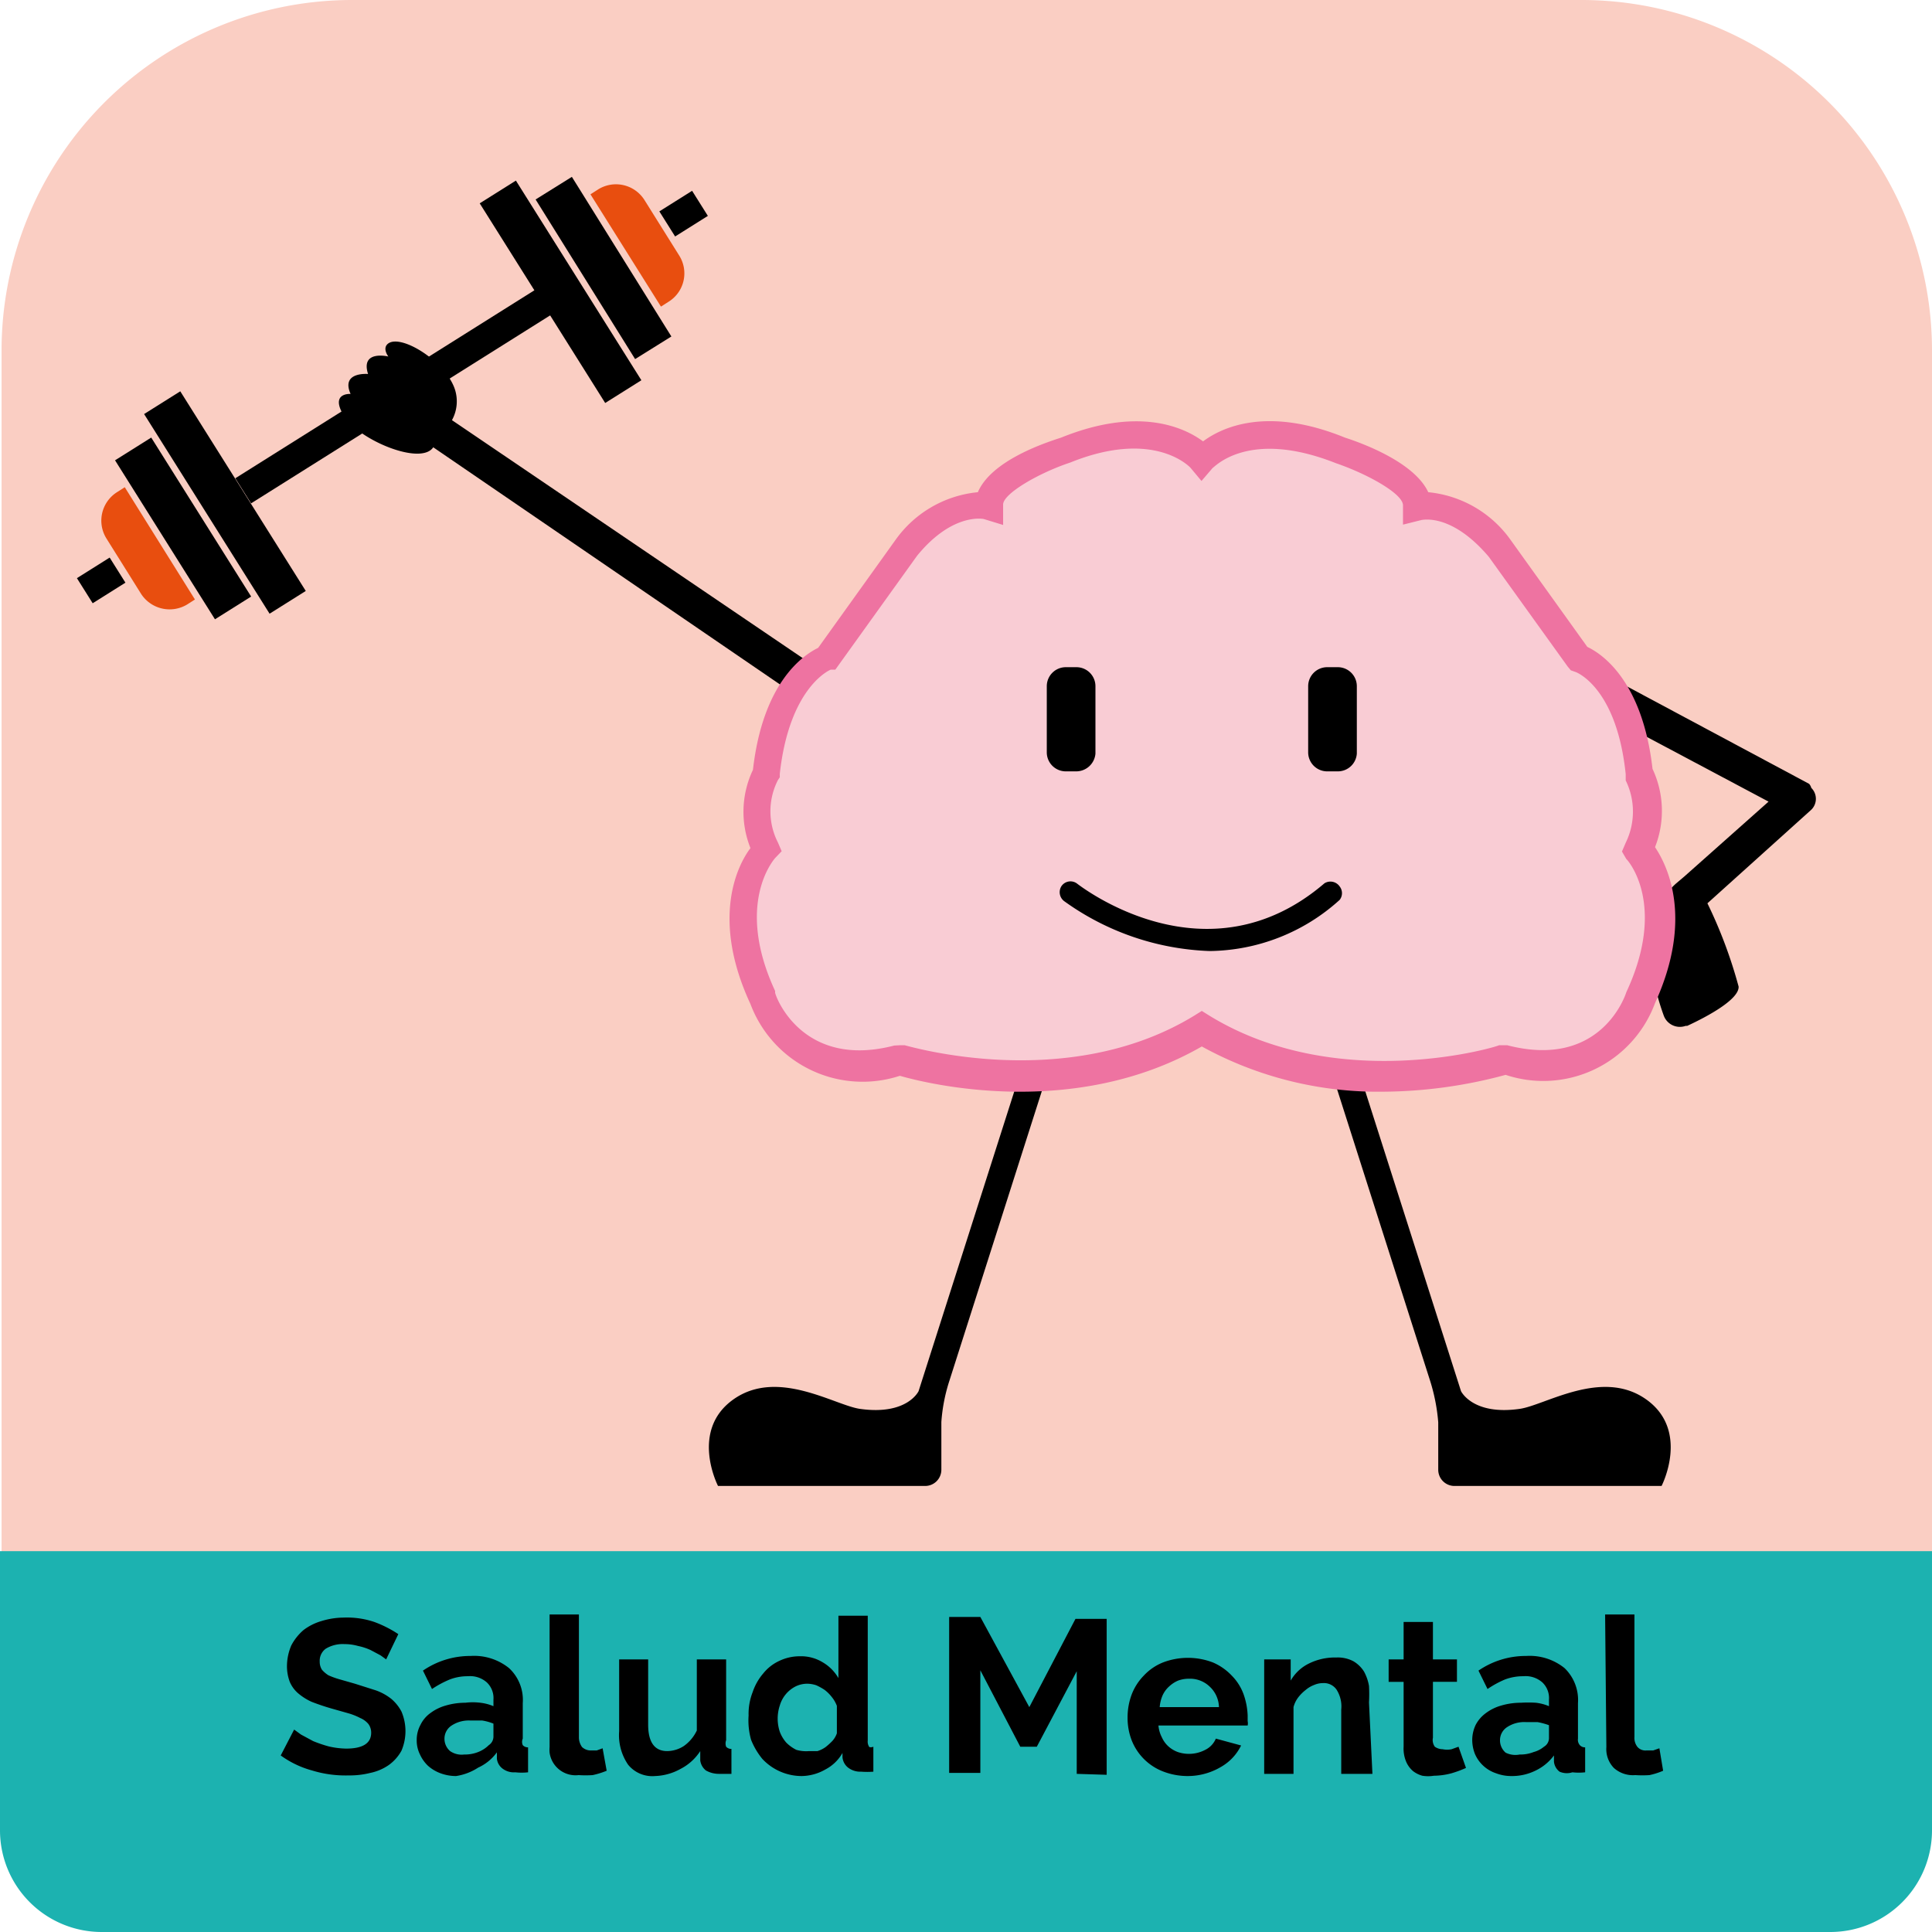 <svg id="Capa_1" data-name="Capa 1" xmlns="http://www.w3.org/2000/svg" viewBox="0 0 61.94 61.94"><defs><style>.cls-1{fill:#facec3;}.cls-2{fill:#1cb2b0;}.cls-3{fill:#e84e0f;}.cls-4{fill:#f9ccd4;}.cls-5{fill:#ee73a1;}</style></defs><path class="cls-1" d="M11.24,0H50.7A11.24,11.24,0,0,1,61.94,11.24V52a2.05,2.05,0,0,1-2,2H2.05a2.05,2.05,0,0,1-2-2V11.24A11.24,11.24,0,0,1,11.24,0Z"/><path class="cls-2" d="M0,49.73H61.94v8.94a3.26,3.26,0,0,1-3.27,3.27H3.27A3.26,3.26,0,0,1,0,58.67Z"/><path d="M12.38,53.2l-.18-.13-.32-.17a1.87,1.87,0,0,0-.4-.13,1.61,1.61,0,0,0-.44-.06,1.05,1.05,0,0,0-.6.15.48.48,0,0,0-.19.41.48.48,0,0,0,.07.26.91.91,0,0,0,.21.18,2.6,2.6,0,0,0,.36.13l.49.14.66.21a1.7,1.7,0,0,1,.51.28,1.38,1.38,0,0,1,.32.4,1.6,1.6,0,0,1,0,1.26,1.39,1.39,0,0,1-.41.46,1.62,1.62,0,0,1-.59.25,2.71,2.71,0,0,1-.69.08A3.66,3.66,0,0,1,10,56.76a3.08,3.08,0,0,1-1-.48l.43-.83.22.16.39.21a4.2,4.2,0,0,0,.5.17,2.6,2.6,0,0,0,.56.07c.53,0,.8-.17.8-.51a.47.47,0,0,0-.09-.28.7.7,0,0,0-.26-.19,2.05,2.05,0,0,0-.41-.16l-.53-.15c-.24-.07-.44-.14-.62-.21a1.83,1.83,0,0,1-.44-.28,1,1,0,0,1-.26-.36,1.43,1.43,0,0,1-.09-.5,1.71,1.71,0,0,1,.14-.67,1.69,1.69,0,0,1,.39-.49,1.76,1.76,0,0,1,.58-.29,2.45,2.45,0,0,1,.71-.11A2.74,2.74,0,0,1,12,52a3.71,3.71,0,0,1,.77.39Z"/><path d="M14.62,56.94a1.43,1.43,0,0,1-.5-.09,1.25,1.25,0,0,1-.4-.24,1.18,1.18,0,0,1-.26-.37,1,1,0,0,1-.1-.46,1,1,0,0,1,.12-.48,1,1,0,0,1,.32-.38,1.49,1.49,0,0,1,.49-.24,2.23,2.23,0,0,1,.63-.09,1.93,1.93,0,0,1,.48,0,1.53,1.53,0,0,1,.42.11v-.21a.69.69,0,0,0-.21-.55.81.81,0,0,0-.61-.2,1.59,1.59,0,0,0-.57.1,3.23,3.23,0,0,0-.58.31l-.29-.59a2.68,2.68,0,0,1,1.53-.47,1.78,1.78,0,0,1,1.23.39,1.39,1.39,0,0,1,.44,1.12v1.14a.26.26,0,0,0,0,.21.22.22,0,0,0,.17.07v.8a1.84,1.84,0,0,1-.41,0,.6.6,0,0,1-.41-.12.46.46,0,0,1-.18-.32v-.2a1.51,1.51,0,0,1-.6.49A1.78,1.78,0,0,1,14.62,56.94Zm.26-.69a1.16,1.16,0,0,0,.45-.08,1,1,0,0,0,.34-.22.33.33,0,0,0,.15-.27v-.42a1.61,1.61,0,0,0-.36-.1h-.38a1,1,0,0,0-.6.16.5.5,0,0,0-.23.42.52.52,0,0,0,.18.4A.65.65,0,0,0,14.88,56.25Z"/><path d="M17.62,51.76h.94v3.93a.53.53,0,0,0,.1.32.41.41,0,0,0,.28.11h.19l.19-.07.13.72a2.59,2.59,0,0,1-.45.14,3.38,3.38,0,0,1-.45,0,.84.84,0,0,1-.93-.72,1.08,1.08,0,0,1,0-.18Z"/><path d="M21,56.94a1,1,0,0,1-.86-.36,1.67,1.67,0,0,1-.29-1.08V53.2h.93v2.09c0,.57.21.85.61.85a1,1,0,0,0,.53-.16,1.27,1.27,0,0,0,.42-.5V53.2h.94v2.59a.31.31,0,0,0,0,.21.22.22,0,0,0,.17.07v.8h-.41a.84.84,0,0,1-.41-.11.49.49,0,0,1-.18-.32v-.3a1.65,1.65,0,0,1-.63.57A1.8,1.8,0,0,1,21,56.94Z"/><path d="M25.7,56.94a1.73,1.73,0,0,1-1.26-.55,2.34,2.34,0,0,1-.36-.61A2.28,2.28,0,0,1,24,55a1.91,1.91,0,0,1,.13-.75,1.79,1.79,0,0,1,.34-.6,1.42,1.42,0,0,1,.51-.4,1.52,1.52,0,0,1,.66-.15,1.33,1.33,0,0,1,.73.19,1.39,1.39,0,0,1,.51.51v-2h.94v4a.31.31,0,0,0,.05.21A.2.2,0,0,0,28,56v.8a2.6,2.6,0,0,1-.39,0,.64.64,0,0,1-.42-.13.48.48,0,0,1-.18-.33V56.2a1.34,1.34,0,0,1-.55.53A1.56,1.56,0,0,1,25.7,56.94Zm.24-.8h.27a.91.91,0,0,0,.26-.13,2.09,2.09,0,0,0,.22-.2.72.72,0,0,0,.14-.24v-.88a1,1,0,0,0-.16-.28,1.25,1.25,0,0,0-.23-.23,1.82,1.82,0,0,0-.27-.15.93.93,0,0,0-.29-.05.85.85,0,0,0-.38.09,1,1,0,0,0-.31.25,1,1,0,0,0-.19.36,1.34,1.34,0,0,0,0,.84,1.13,1.13,0,0,0,.21.35,1.24,1.24,0,0,0,.32.23A1.12,1.12,0,0,0,25.94,56.14Z"/><path d="M34.52,56.87V53.58L33.24,56h-.53l-1.28-2.45v3.29h-1v-5h1L33,54.73l1.48-2.83h1v5Z"/><path d="M38.08,56.94a2.18,2.18,0,0,1-.8-.15,1.76,1.76,0,0,1-1-1,2,2,0,0,1-.13-.72,2.1,2.1,0,0,1,.13-.74,1.77,1.77,0,0,1,.39-.61,1.71,1.71,0,0,1,.61-.42,2.24,2.24,0,0,1,1.61,0,1.81,1.81,0,0,1,.6.42,1.65,1.65,0,0,1,.38.6A2.28,2.28,0,0,1,40,55v.18a.33.33,0,0,1,0,.14H37.14a1,1,0,0,0,.11.38.86.86,0,0,0,.21.29.92.92,0,0,0,.3.18,1.12,1.12,0,0,0,.88-.07.7.7,0,0,0,.34-.36l.81.22a1.6,1.6,0,0,1-.65.69A2.09,2.09,0,0,1,38.08,56.94Zm1-2.21a.93.93,0,0,0-.3-.66.91.91,0,0,0-.66-.25,1,1,0,0,0-.35.06,1,1,0,0,0-.29.19.86.86,0,0,0-.21.29,1.18,1.18,0,0,0-.09.37Z"/><path d="M44,56.87H43V54.81a1,1,0,0,0-.15-.64.49.49,0,0,0-.43-.21.72.72,0,0,0-.29.06.92.92,0,0,0-.27.16,1.36,1.36,0,0,0-.24.24.89.89,0,0,0-.15.31v2.14h-.94V53.2h.85v.68a1.36,1.36,0,0,1,.59-.55,1.87,1.87,0,0,1,.87-.19,1.06,1.06,0,0,1,.55.12,1,1,0,0,1,.34.33,1.48,1.48,0,0,1,.16.46,4.69,4.69,0,0,1,0,.53Z"/><path d="M47,56.68a3.61,3.61,0,0,1-.46.17,2.24,2.24,0,0,1-.57.08,1.15,1.15,0,0,1-.37,0,.85.85,0,0,1-.3-.15.83.83,0,0,1-.21-.28A1.08,1.08,0,0,1,45,56V53.92h-.48V53.2H45V52h.94v1.2h.77v.72h-.77v1.79A.37.37,0,0,0,46,56a.44.44,0,0,0,.25.08.71.71,0,0,0,.29,0l.22-.08Z"/><path d="M48.45,56.94a1.37,1.37,0,0,1-.49-.09,1.12,1.12,0,0,1-.67-.61,1.22,1.22,0,0,1-.09-.46,1.13,1.13,0,0,1,.11-.48,1.1,1.1,0,0,1,.33-.38,1.49,1.49,0,0,1,.49-.24,2.23,2.23,0,0,1,.63-.09,3.84,3.84,0,0,1,.48,0,1.53,1.53,0,0,1,.42.11v-.21a.69.69,0,0,0-.21-.55.81.81,0,0,0-.61-.2,1.65,1.65,0,0,0-.58.1,3.15,3.15,0,0,0-.57.31l-.29-.59a2.68,2.68,0,0,1,1.53-.47,1.78,1.78,0,0,1,1.23.39,1.42,1.42,0,0,1,.43,1.12v1.14a.26.26,0,0,0,.06.21.22.22,0,0,0,.17.07v.8a1.84,1.84,0,0,1-.41,0A.58.58,0,0,1,50,56.8a.46.46,0,0,1-.18-.32v-.2a1.59,1.59,0,0,1-.6.49A1.7,1.7,0,0,1,48.45,56.94Zm.27-.69a1.16,1.16,0,0,0,.45-.08A.87.87,0,0,0,49.5,56a.32.32,0,0,0,.16-.27v-.42a2.24,2.24,0,0,0-.37-.1h-.38a1,1,0,0,0-.59.16.5.5,0,0,0-.23.42.52.52,0,0,0,.18.4A.7.7,0,0,0,48.72,56.25Z"/><path d="M51.46,51.76h.94v3.93a.46.46,0,0,0,.1.32.34.34,0,0,0,.28.11H53l.2-.07.12.72a2.25,2.25,0,0,1-.44.14,3.38,3.38,0,0,1-.45,0,.92.92,0,0,1-.69-.23.87.87,0,0,1-.24-.67Z"/><rect x="6.88" y="12.1" width="11.89" height="0.95" transform="translate(-4.72 8.75) rotate(-32.15)"/><rect x="2.62" y="18.13" width="1.24" height="0.95" transform="translate(-9.4 4.58) rotate(-32.15)"/><rect x="21.3" y="6.38" width="1.24" height="0.95" transform="translate(-0.29 12.71) rotate(-32.15)"/><rect x="17.28" y="5.58" width="1.37" height="7.56" transform="translate(-2.22 10.99) rotate(-32.15)"/><rect x="18.66" y="5.57" width="1.37" height="6.03" transform="translate(-1.61 11.54) rotate(-31.94)"/><path class="cls-3" d="M21.44,9.67l-.25.16-2.26-3.6.25-.16a1.08,1.08,0,0,1,1.48.34L21.78,8.2A1.07,1.07,0,0,1,21.44,9.67Z"/><rect x="6.53" y="12.33" width="1.37" height="7.56" transform="translate(-7.47 6.31) rotate(-32.15)"/><rect x="5.18" y="13.93" width="1.37" height="6.02" transform="translate(-8.11 5.72) rotate(-32.15)"/><path class="cls-3" d="M6,19.38l.25-.16L4,15.62l-.25.16a1.08,1.08,0,0,0-.34,1.48l1.12,1.79A1.09,1.09,0,0,0,6,19.38Z"/><path d="M14.49,13.47a1.25,1.25,0,0,0,.09-1c-.3-.88-1.7-1.76-2.13-1.46-.21.15,0,.42,0,.42s-.9-.22-.65.56c0,0-.88-.08-.56.64,0,0-.68-.05-.21.71s2.46,1.6,2.86,1L26.55,23l.63-.92Z"/><path d="M58,25.13,52.15,22l-.53,1,5.08,2.7L54,28.1l-.26.22c-1.3,1.15-.76,3.25-.4,4.24a.55.55,0,0,0,.7.33l.05,0c.65-.3,1.67-.85,1.65-1.26a15.07,15.07,0,0,0-1-2.67l3.33-3a.49.49,0,0,0,0-.7A.32.32,0,0,0,58,25.13Z"/><path d="M32.78,34.17,29.45,44.6h0s-.36.78-1.87.57c-.81-.11-2.64-1.31-4.06-.31s-.5,2.78-.5,2.78h6.64a.52.52,0,0,0,.52-.52h0V45.59h0a5.5,5.5,0,0,1,.26-1.33l3.14-9.84Z"/><path d="M52.77,44.86c-1.42-1-3.24.2-4.06.31-1.5.21-1.87-.57-1.87-.57h0L43.51,34.17l-.8.26,3.14,9.84a6,6,0,0,1,.26,1.33h0v1.52a.52.52,0,0,0,.52.52h6.64S54.19,45.86,52.77,44.86Z"/><path class="cls-4" d="M52.49,27.21a2.69,2.69,0,0,0,0-2.44c-.33-3.21-1.94-3.67-1.94-3.67L48,17.56c-1.44-1.7-2.64-1.34-2.64-1.34,0-1-2.47-1.8-2.47-1.8-3.11-1.27-4.39.3-4.39.3s-1.29-1.57-4.39-.3c0,0-2.5.8-2.47,1.8,0,0-1.2-.37-2.64,1.34L26.47,21.1s-1.6.47-1.94,3.67a2.69,2.69,0,0,0,0,2.44S23,28.85,24.46,32a3.38,3.38,0,0,0,4.32,2l0,0s5.31,1.67,9.67-1c4.36,2.67,9.67,1,9.67,1a3.37,3.37,0,0,0,4.35-2l0,0C54,28.85,52.49,27.21,52.49,27.21Z"/><path class="cls-5" d="M44.35,35a11.72,11.72,0,0,1-5.82-1.45c-4.1,2.36-8.82,1.19-9.68.94a3.84,3.84,0,0,1-4.79-2.3c-1.26-2.71-.44-4.42,0-5a3.13,3.13,0,0,1,.08-2.51c.32-2.82,1.62-3.68,2.09-3.91l2.48-3.46a3.67,3.67,0,0,1,2.64-1.53c.43-1,2.08-1.56,2.67-1.75,2.47-1,3.93-.34,4.55.12.62-.46,2.07-1.13,4.55-.12.59.19,2.23.8,2.67,1.75a3.67,3.67,0,0,1,2.64,1.53h0l2.46,3.43c.47.22,1.77,1.09,2.09,3.91a3.17,3.17,0,0,1,.08,2.51c.41.61,1.23,2.31,0,5a3.82,3.82,0,0,1-4.79,2.3A15.31,15.31,0,0,1,44.35,35ZM28.86,33.51H29c.05,0,5.17,1.57,9.29-.95l.24-.15.24.15c4.12,2.53,9.24,1,9.29.95h.26c3,.78,3.79-1.6,3.82-1.7v0c1.3-2.79.07-4.21,0-4.27L52,27.3l.12-.28a2.27,2.27,0,0,0,0-2v-.2c-.29-2.8-1.6-3.28-1.62-3.28l-.14-.05-.1-.12-2.53-3.52c-1.19-1.4-2.11-1.18-2.15-1.18l-.6.15V16.2c0-.37-1.13-1-2.15-1.35h0C40,13.73,38.92,15,38.88,15l-.36.42L38.17,15s-1.14-1.27-3.86-.17h0c-1,.33-2.16,1-2.15,1.35v.65l-.62-.19s-1-.22-2.14,1.18l-2.62,3.65h-.15S25.31,22,25,24.81v.11l-.06.09a2.2,2.2,0,0,0,0,2l.12.28-.21.22c-.05.06-1.29,1.48,0,4.26v.05c0,.1.86,2.47,3.82,1.7Z"/><path d="M34.51,24.73h-.34a.61.61,0,0,1-.61-.61h0V22a.61.61,0,0,1,.61-.61h.34a.61.61,0,0,1,.61.61h0v2.16A.62.62,0,0,1,34.51,24.73Z"/><path d="M42.89,24.73h-.34a.61.61,0,0,1-.61-.61h0V22a.61.61,0,0,1,.61-.61h.34a.61.61,0,0,1,.61.61h0v2.16A.61.61,0,0,1,42.89,24.73Z"/><path d="M38.78,30.49a8.47,8.47,0,0,1-4.65-1.59.36.36,0,0,1-.1-.49.35.35,0,0,1,.49-.09l0,0c.17.13,4.18,3.22,7.94,0a.36.36,0,0,1,.49.1.35.35,0,0,1,0,.43A6.3,6.3,0,0,1,38.78,30.49Z"/></svg>